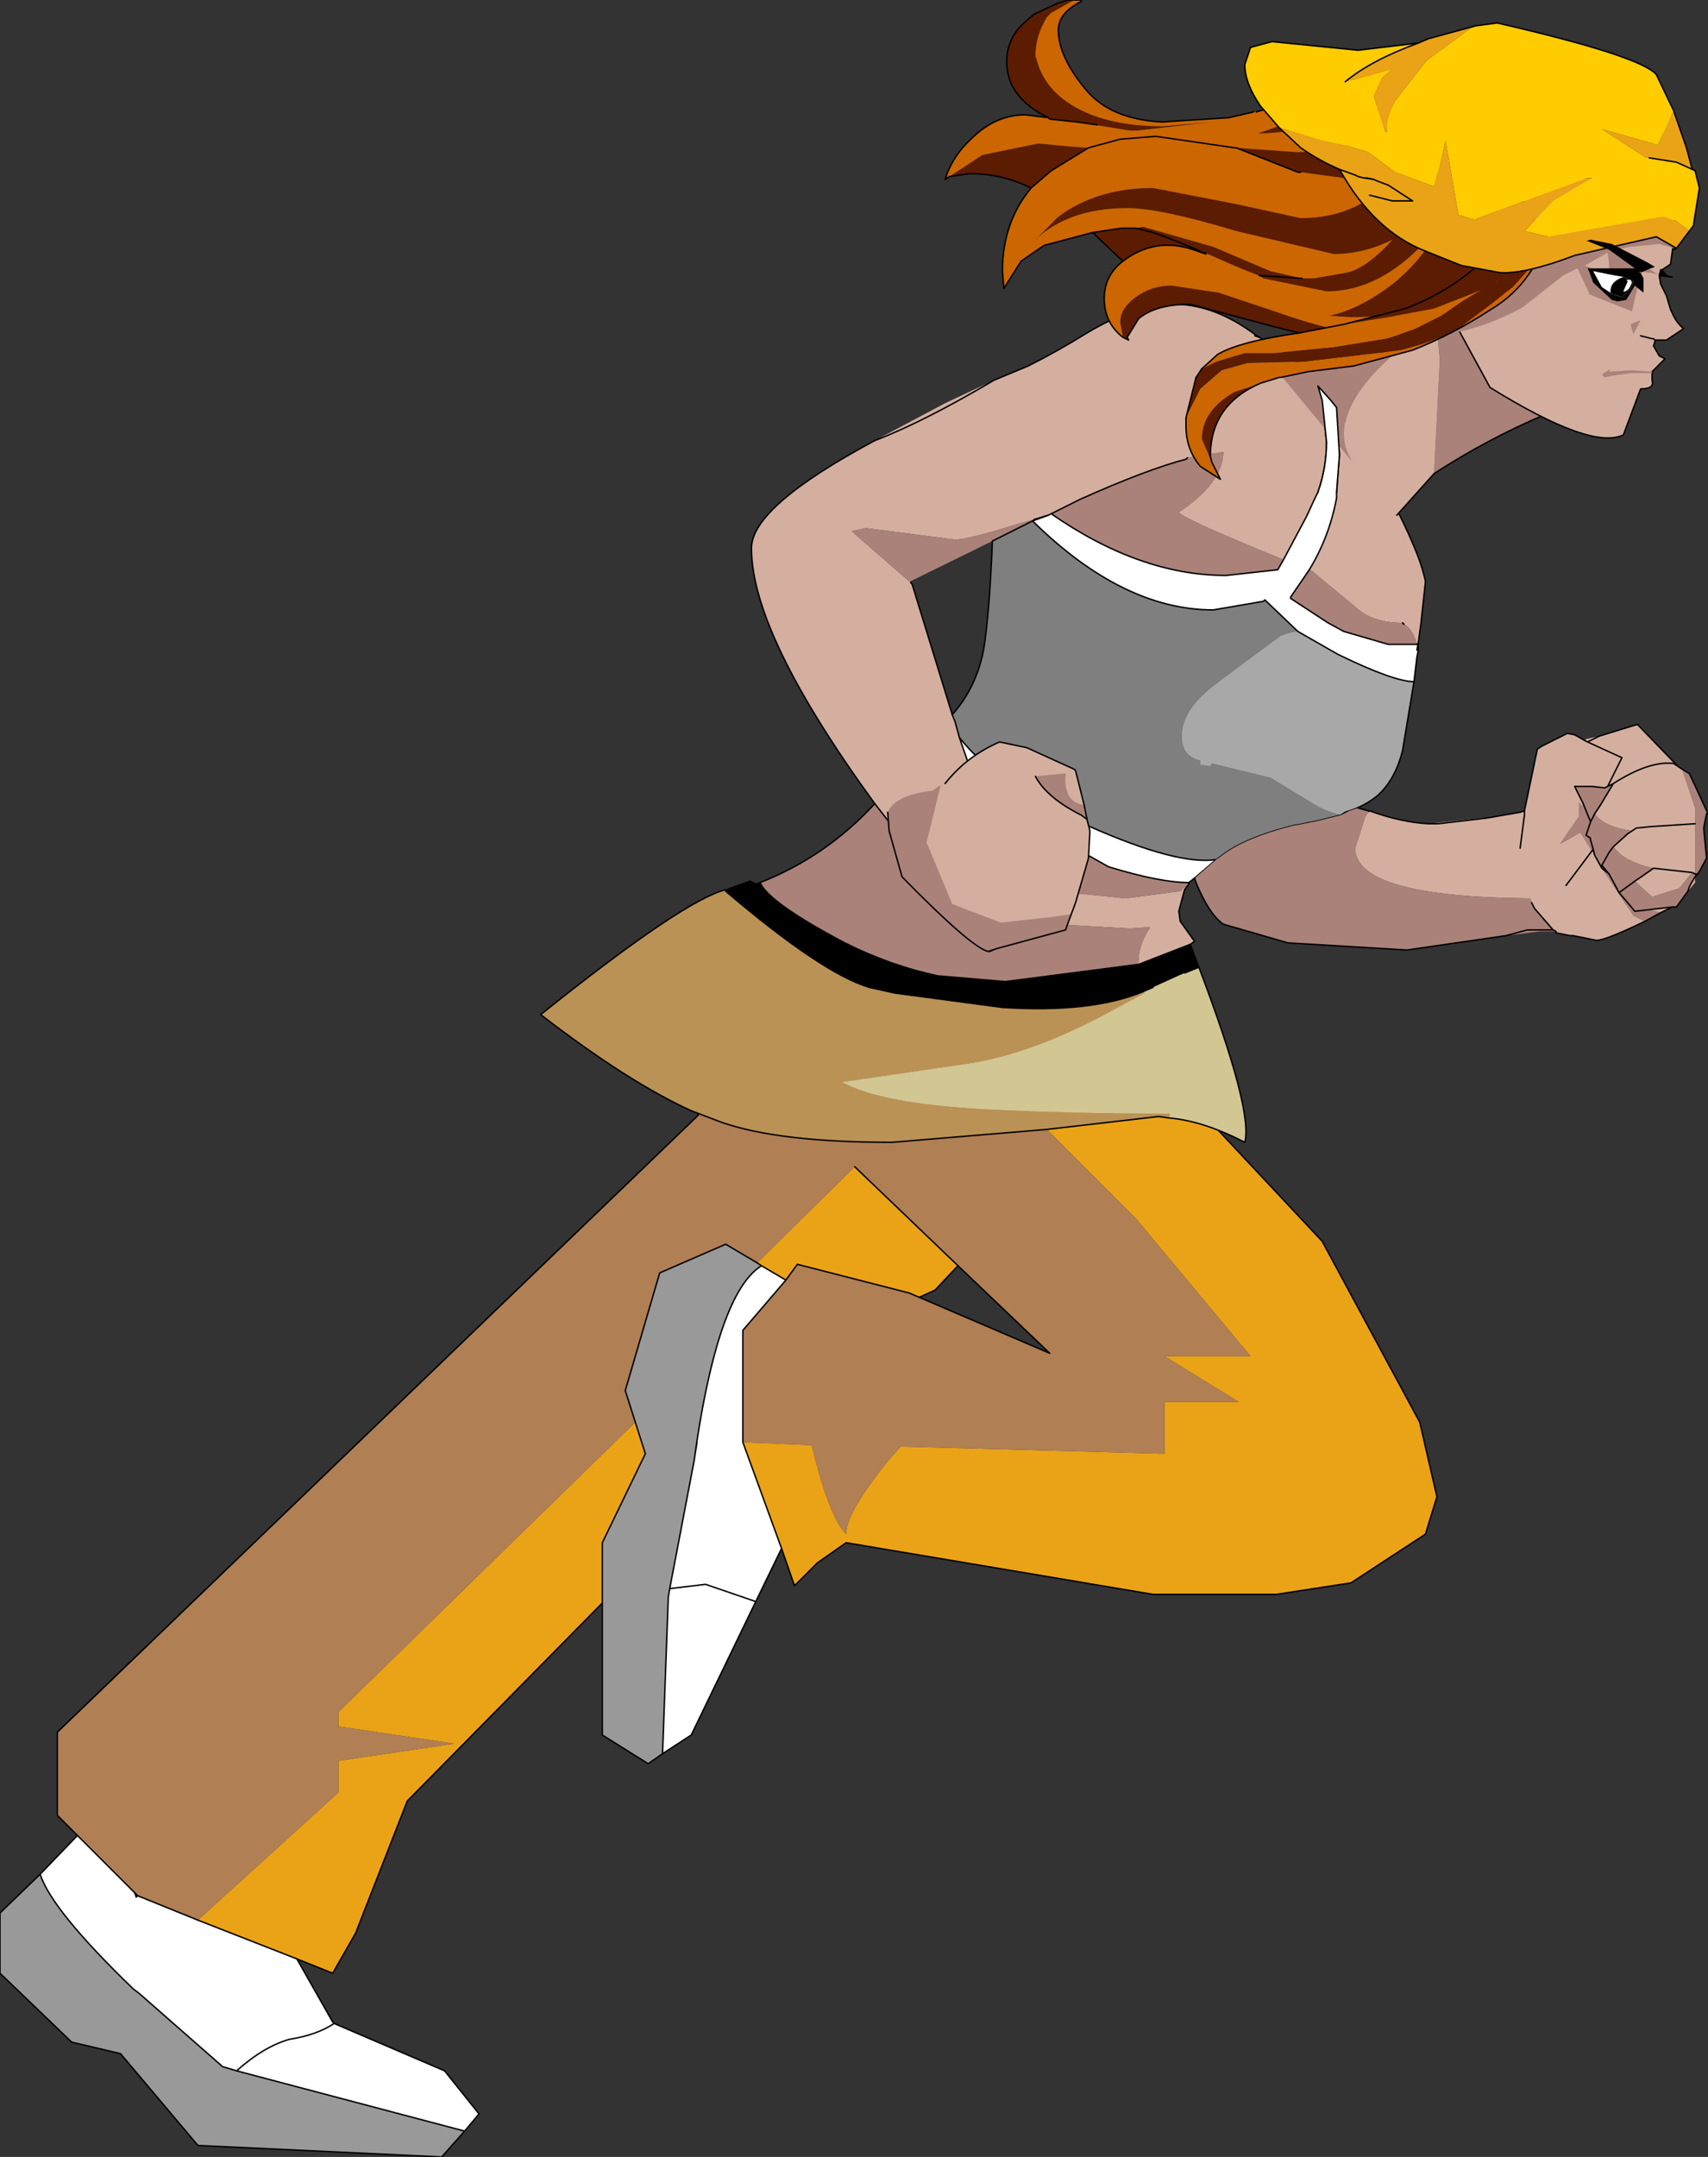 <?xml version="1.0" encoding="UTF-8" standalone="no"?>
<svg xmlns:xlink="http://www.w3.org/1999/xlink" height="75.15px" width="59.55px" xmlns="http://www.w3.org/2000/svg">
  <rect width="100%" height="100%" fill="#333333" stroke="none"/>
  <g transform="matrix(1.0, 0.0, 0.0, 1.0, 58.05, 74.05)">
    <path d="M-51.15 -7.15 L-46.25 -11.6 -46.25 -12.7 -42.2 -13.3 -46.25 -13.9 -46.25 -14.4 -35.9 -24.5 -35.55 -23.4 -37.05 -20.3 -37.05 -18.2 -43.85 -11.3 -45.65 -6.7 -46.45 -5.3 -47.7 -5.8 -51.15 -7.15 M-31.65 -30.05 L-28.25 -33.4 -24.65 -29.95 -25.45 -29.1 -26.0 -28.85 -26.35 -29.0 -30.25 -30.0 -30.65 -29.45 -31.5 -29.95 -31.65 -30.05 M-32.15 -23.8 L-29.75 -23.7 Q-29.15 -21.2 -28.55 -20.6 -28.55 -21.35 -27.05 -23.2 L-26.65 -23.65 -17.45 -23.4 -17.45 -25.2 -14.85 -25.2 -17.45 -26.8 -14.45 -26.8 -18.45 -31.6 -22.45 -35.6 Q-21.65 -36.2 -21.35 -36.75 -21.0 -37.35 -20.4 -37.35 L-17.85 -37.1 -11.95 -30.8 -8.55 -24.5 -7.95 -21.9 -8.35 -20.6 -10.95 -18.9 -13.55 -18.5 -17.85 -18.5 -28.55 -20.3 -29.55 -19.6 -30.35 -18.8 -30.8 -20.1 -32.15 -23.8" fill="#eaa317" fill-rule="evenodd" stroke="none"/>
    <path d="M-55.35 -10.1 L-53.35 -8.1 -53.3 -7.95 -53.25 -8.0 -51.15 -7.15 -47.7 -5.8 -46.45 -3.6 -46.4 -3.55 -42.55 -1.9 -41.35 -0.4 -41.85 0.2 -49.8 -1.9 -50.3 -2.05 -50.35 -2.1 -53.2 -4.6 -53.4 -4.75 Q-56.25 -7.5 -56.65 -8.75 L-55.35 -10.1 M-30.65 -29.45 L-32.15 -27.7 -32.15 -23.8 -30.8 -20.1 -31.7 -18.25 -33.95 -13.6 -34.95 -12.95 -34.75 -18.4 -34.7 -18.7 -33.45 -18.85 -31.7 -18.25 -33.45 -18.85 -34.7 -18.7 -33.85 -23.15 -33.75 -23.8 -33.75 -23.85 Q-32.95 -29.05 -31.5 -29.95 L-30.65 -29.45 M-46.4 -3.55 Q-47.0 -3.15 -47.95 -3.0 -48.85 -2.75 -49.8 -1.9 -48.85 -2.75 -47.95 -3.0 -47.0 -3.15 -46.4 -3.55 M-53.4 -4.75 L-53.2 -4.6 -53.4 -4.75" fill="#ffffff" fill-rule="evenodd" stroke="none"/>
    <path d="M-53.35 -8.1 L-53.25 -8.0 -53.3 -7.95 -53.35 -8.1" fill="#000000" fill-rule="evenodd" stroke="none"/>
    <path d="M-35.9 -24.5 L-36.25 -25.6 -35.05 -29.7 -32.75 -30.7 -31.65 -30.05 -31.5 -29.95 Q-32.95 -29.05 -33.75 -23.85 L-33.75 -23.8 -33.85 -23.15 -33.75 -23.85 -33.85 -23.15 -34.7 -18.7 -34.75 -18.4 -34.95 -12.95 -35.45 -12.6 -37.05 -13.6 -37.05 -18.2 -37.05 -20.3 -35.55 -23.4 -35.9 -24.5 M-41.85 0.2 L-42.65 1.1 -51.15 0.7 -53.85 -2.5 -55.55 -2.9 -58.05 -5.3 -58.05 -7.4 -56.65 -8.75 Q-56.25 -7.5 -53.4 -4.75 L-53.2 -4.6 -50.35 -2.1 -50.3 -2.05 -49.8 -1.9 -41.85 0.2" fill="#999999" fill-rule="evenodd" stroke="none"/>
    <path d="M-55.35 -10.1 L-56.05 -10.8 -56.05 -13.7 -33.7 -35.2 -33.75 -35.35 Q-34.35 -36.75 -34.35 -37.95 -34.35 -40.65 -32.0 -41.65 L-29.85 -37.7 -27.8 -37.35 Q-27.65 -41.55 -23.65 -41.55 -21.55 -41.55 -18.25 -40.6 L-16.25 -39.9 -16.25 -37.5 -17.85 -37.1 -20.4 -37.35 Q-21.0 -37.35 -21.35 -36.75 -21.65 -36.2 -22.45 -35.6 L-18.45 -31.6 -14.45 -26.8 -17.45 -26.8 -14.85 -25.2 -17.45 -25.2 -17.45 -23.4 -26.65 -23.65 -27.05 -23.2 Q-28.55 -21.35 -28.55 -20.6 -29.15 -21.2 -29.75 -23.7 L-32.15 -23.8 -32.15 -27.7 -30.65 -29.45 -30.25 -30.0 -26.35 -29.0 -26.0 -28.85 -21.45 -26.9 -24.65 -29.95 -28.25 -33.4 -31.65 -30.05 -32.75 -30.7 -35.05 -29.7 -36.25 -25.6 -35.9 -24.5 -46.25 -14.4 -46.25 -13.9 -42.2 -13.3 -46.25 -12.7 -46.25 -11.6 -51.15 -7.15 -53.25 -8.0 -53.35 -8.1 -55.35 -10.1" fill="#b07f54" fill-rule="evenodd" stroke="none"/>
    <path d="M-17.85 -37.1 L-16.25 -37.5 -16.25 -39.9 -18.25 -40.6 Q-21.55 -41.55 -23.65 -41.55 -27.65 -41.55 -27.8 -37.35 L-29.85 -37.7 -32.0 -41.65 Q-34.35 -40.65 -34.35 -37.95 -34.35 -36.75 -33.75 -35.35 L-33.7 -35.2 -56.05 -13.7 -56.05 -10.8 -55.35 -10.1 M-53.35 -8.1 L-53.25 -8.0 M-28.25 -33.4 L-24.65 -29.95 -21.45 -26.9 -26.0 -28.85 -26.35 -29.0 -30.25 -30.0 -30.65 -29.45" fill="none" stroke="#000000" stroke-linecap="round" stroke-linejoin="round" stroke-width="0.05"/>
    <path d="M-55.35 -10.1 L-53.35 -8.1 -53.3 -7.95 -53.25 -8.0 -51.15 -7.15 -47.7 -5.8 -46.45 -3.6 -46.4 -3.55 -42.55 -1.9 -41.35 -0.4 -41.85 0.2 -42.65 1.1 -51.15 0.7 -53.85 -2.5 -55.55 -2.9 -58.05 -5.3 -58.05 -7.4 -56.65 -8.75 -55.35 -10.1 M-35.9 -24.5 L-36.25 -25.6 -35.05 -29.7 -32.75 -30.7 -31.65 -30.05 -31.5 -29.95 -30.65 -29.45 -32.15 -27.7 -32.15 -23.8 -30.8 -20.1 -31.7 -18.25 -33.95 -13.6 -34.95 -12.95 -35.45 -12.6 -37.05 -13.6 -37.05 -18.2 -43.85 -11.3 -45.65 -6.7 -46.45 -5.3 -47.7 -5.8 M-17.85 -37.1 L-11.95 -30.8 -8.55 -24.5 -7.95 -21.9 -8.35 -20.6 -10.95 -18.9 -13.55 -18.5 -17.85 -18.5 -28.55 -20.3 -29.55 -19.6 -30.35 -18.8 -30.8 -20.1 M-26.0 -28.85 L-25.45 -29.1 -24.65 -29.95 M-41.85 0.2 L-49.8 -1.9 -50.3 -2.05 -50.35 -2.1 -53.2 -4.6 -53.4 -4.75 Q-56.25 -7.5 -56.65 -8.75 M-53.2 -4.6 L-53.4 -4.75 M-49.8 -1.9 Q-48.85 -2.75 -47.95 -3.0 -47.0 -3.15 -46.4 -3.55 M-33.75 -23.85 L-33.85 -23.15 -33.75 -23.8 M-34.7 -18.7 L-33.45 -18.85 -31.7 -18.25 M-37.05 -18.2 L-37.05 -20.3 -35.55 -23.4 -35.9 -24.5 M-34.7 -18.7 L-34.75 -18.4 -34.95 -12.95 M-33.85 -23.15 L-34.7 -18.7 M-31.5 -29.95 Q-32.95 -29.05 -33.75 -23.85" fill="none" stroke="#000000" stroke-linecap="round" stroke-linejoin="round" stroke-width="0.05"/>
    <path d="M-12.1 -60.6 L-11.65 -60.1 -11.45 -59.85 -11.35 -58.2 -11.45 -56.9 -11.45 -56.7 Q-11.7 -55.35 -12.4 -54.2 L-13.05 -53.25 -13.05 -53.2 -11.75 -52.35 -11.2 -52.05 -9.65 -51.6 -8.65 -51.6 -8.65 -51.4 -8.6 -51.4 -8.65 -51.15 -8.75 -50.3 Q-9.45 -50.3 -11.4 -51.25 L-12.8 -52.05 -13.95 -53.15 -14.0 -53.1 -15.75 -52.8 Q-18.9 -52.8 -22.05 -55.9 L-21.5 -56.1 -21.4 -56.15 Q-18.3 -54.0 -15.3 -54.0 L-13.5 -54.2 -13.3 -54.55 -12.5 -56.05 -12.2 -56.7 -12.1 -56.9 Q-11.8 -57.75 -11.8 -58.65 L-11.95 -60.1 -12.1 -60.6 M-15.65 -44.1 L-16.35 -43.5 -16.6 -43.3 Q-17.6 -43.3 -19.4 -43.85 L-22.15 -45.4 -24.0 -46.9 -24.1 -47.0 -24.2 -47.2 -24.6 -48.35 Q-23.25 -46.65 -20.05 -45.25 -17.0 -43.9 -15.65 -44.1" fill="#ffffff" fill-rule="evenodd" stroke="none"/>
    <path d="M-11.3 -45.65 L-12.1 -45.45 -12.85 -45.3 -12.9 -45.3 Q-14.7 -44.85 -15.5 -44.2 L-15.65 -44.1 Q-17.0 -43.9 -20.05 -45.25 -23.25 -46.65 -24.6 -48.35 L-24.75 -48.9 -24.85 -49.15 Q-24.0 -50.1 -23.75 -51.45 -23.55 -52.7 -23.45 -55.2 L-22.05 -55.9 Q-18.9 -52.8 -15.75 -52.8 L-14.0 -53.1 -13.95 -53.15 -12.8 -52.05 -12.9 -52.05 -13.1 -52.0 -13.4 -51.9 Q-15.1 -50.65 -15.75 -50.15 -16.85 -49.3 -16.85 -48.4 -16.85 -47.7 -16.2 -47.55 L-16.2 -47.4 -15.85 -47.35 -15.8 -47.45 -13.75 -46.95 -12.35 -46.1 Q-11.9 -45.8 -11.3 -45.65" fill="#7f7f7f" fill-rule="evenodd" stroke="none"/>
    <path d="M-16.55 -41.15 L-16.25 -40.35 -16.75 -40.15 -17.85 -39.65 -18.2 -39.5 Q-20.0 -38.75 -23.1 -38.95 L-26.85 -39.45 -27.75 -39.65 Q-29.4 -40.15 -32.75 -43.0 L-32.6 -43.1 -31.9 -43.35 -31.7 -43.25 -31.55 -43.3 Q-31.25 -42.6 -28.6 -41.2 -27.0 -40.4 -25.35 -40.05 L-23.0 -39.85 -18.35 -40.45 -16.55 -41.15" fill="#000000" fill-rule="evenodd" stroke="none"/>
    <path d="M-14.15 -62.3 L-13.45 -61.9 -12.75 -61.35 -12.55 -61.1 -12.1 -60.6 -11.95 -60.1 -11.8 -58.65 Q-11.8 -57.75 -12.1 -56.9 L-12.2 -56.7 -12.5 -56.05 -13.3 -54.55 Q-16.75 -55.95 -16.95 -56.2 -15.45 -57.2 -15.4 -58.25 L-15.4 -58.3 -16.65 -58.1 -16.7 -58.05 Q-18.05 -57.7 -20.4 -56.65 L-21.4 -56.15 -21.5 -56.1 -22.0 -55.95 -22.55 -55.8 Q-24.3 -55.25 -24.75 -55.25 L-27.85 -55.65 -28.35 -55.55 -28.25 -55.45 -26.3 -53.75 -26.25 -53.7 -24.85 -49.15 -24.75 -48.9 -24.6 -48.35 -24.2 -47.2 -24.1 -47.0 -24.0 -46.85 -24.0 -46.9 -24.0 -46.85 -26.85 -45.15 -27.55 -46.05 Q-31.85 -51.95 -31.85 -54.95 -31.85 -56.4 -27.55 -58.7 L-25.1 -60.0 -23.4 -60.8 -22.2 -61.3 Q-21.2 -61.8 -20.15 -62.45 -18.4 -63.5 -17.0 -63.45 -15.65 -63.4 -14.3 -62.4 L-14.3 -62.35 -14.15 -62.3 M-11.45 -59.85 L-9.65 -56.9 -9.65 -56.85 -9.55 -56.7 Q-8.6 -54.85 -8.4 -54.0 L-8.35 -53.8 -8.5 -52.4 -8.6 -51.65 -8.65 -51.6 -8.6 -51.65 -8.65 -51.4 -8.65 -51.6 Q-8.8 -52.15 -9.1 -52.3 L-9.1 -52.35 -9.15 -52.35 Q-10.25 -52.35 -10.85 -52.95 L-12.3 -54.15 -12.4 -54.2 Q-11.7 -55.35 -11.45 -56.7 L-11.45 -56.9 -11.35 -58.2 -11.45 -59.85 M-16.6 -43.25 L-16.75 -43.05 -16.95 -42.3 -16.9 -41.95 -16.4 -41.25 -16.55 -41.15 -18.35 -40.45 Q-18.4 -41.05 -17.95 -41.75 L-18.65 -41.7 -21.3 -41.85 Q-23.4 -42.15 -24.15 -42.95 L-23.25 -43.2 -18.8 -42.75 -16.9 -43.0 -16.8 -43.1 -16.6 -43.25 M-27.55 -58.7 Q-25.85 -59.35 -23.4 -60.8 -25.85 -59.35 -27.55 -58.7" fill="#d4af9f" fill-rule="evenodd" stroke="none"/>
    <path d="M-16.6 -43.3 L-16.6 -43.25 -16.8 -43.1 -16.9 -43.0 -18.8 -42.75 -23.25 -43.2 -24.15 -42.95 Q-23.4 -42.15 -21.3 -41.85 L-18.65 -41.7 -17.95 -41.75 Q-18.4 -41.05 -18.35 -40.45 L-23.0 -39.85 -25.35 -40.05 Q-27.0 -40.4 -28.6 -41.2 -31.25 -42.6 -31.55 -43.3 -29.25 -44.2 -27.55 -46.05 L-26.85 -45.15 -24.0 -46.85 -24.0 -46.9 -22.15 -45.4 -19.4 -43.85 Q-17.6 -43.3 -16.6 -43.3 M-16.65 -58.1 L-15.4 -58.3 -15.4 -58.25 Q-15.45 -57.2 -16.95 -56.2 -16.75 -55.95 -13.3 -54.55 L-13.5 -54.2 -15.3 -54.0 Q-18.3 -54.0 -21.4 -56.15 L-20.4 -56.65 Q-18.05 -57.7 -16.7 -58.05 L-16.65 -58.1 M-22.0 -55.95 L-22.05 -55.9 -23.45 -55.2 -26.2 -53.85 -26.3 -53.8 -26.3 -53.75 -28.25 -55.45 -28.35 -55.55 -27.85 -55.65 -24.75 -55.25 Q-24.3 -55.25 -22.55 -55.8 L-22.0 -55.95 M-12.4 -54.2 L-12.3 -54.15 -10.85 -52.95 Q-10.25 -52.35 -9.15 -52.35 L-9.1 -52.3 Q-8.8 -52.15 -8.65 -51.6 L-9.65 -51.6 -11.2 -52.05 -11.75 -52.35 -13.05 -53.2 -13.05 -53.25 -12.4 -54.2" fill="#aa827a" fill-rule="evenodd" stroke="none"/>
    <path d="M-8.75 -50.3 L-9.15 -47.9 Q-9.4 -46.9 -10.0 -46.35 -10.35 -46.05 -10.85 -45.85 L-11.15 -45.75 -11.3 -45.65 Q-11.9 -45.8 -12.35 -46.1 L-13.75 -46.95 -15.8 -47.45 -15.85 -47.35 -16.2 -47.4 -16.2 -47.55 Q-16.85 -47.7 -16.85 -48.4 -16.85 -49.3 -15.75 -50.15 -15.1 -50.65 -13.4 -51.9 L-13.1 -52.0 -12.9 -52.05 -12.8 -52.05 -11.4 -51.25 Q-9.45 -50.3 -8.75 -50.3" fill="#a8a8a8" fill-rule="evenodd" stroke="none"/>
    <path d="M-16.25 -40.35 Q-14.35 -35.35 -14.65 -34.25 -16.1 -35.0 -17.3 -35.1 L-17.25 -35.25 Q-20.75 -35.25 -23.7 -35.4 -27.35 -35.6 -28.7 -36.35 L-24.25 -37.0 Q-22.05 -37.35 -19.45 -38.75 L-18.15 -39.45 -18.2 -39.5 -17.85 -39.65 -16.75 -40.15 -16.25 -40.35 M-32.75 -43.05 L-32.7 -43.05 -32.75 -43.0 -32.75 -43.05" fill="#d2c693" fill-rule="evenodd" stroke="none"/>
    <path d="M-17.3 -35.1 L-17.65 -35.15 -21.55 -34.7 -26.95 -34.25 Q-30.9 -34.25 -32.9 -34.95 L-33.95 -35.35 Q-36.15 -36.35 -39.2 -38.7 -34.2 -42.7 -32.75 -43.05 L-32.75 -43.0 Q-29.4 -40.15 -27.75 -39.65 L-26.85 -39.45 -23.1 -38.95 Q-20.0 -38.75 -18.2 -39.5 L-18.15 -39.45 -19.45 -38.75 Q-22.05 -37.35 -24.25 -37.0 L-28.7 -36.35 Q-27.35 -35.6 -23.7 -35.4 -20.75 -35.25 -17.25 -35.25 L-17.3 -35.1" fill="#ba9256" fill-rule="evenodd" stroke="none"/>
    <path d="M-13.45 -61.9 L-12.75 -61.35 -12.55 -61.1 -12.1 -60.6 -11.65 -60.1 -11.45 -59.85 -11.35 -58.2 -11.45 -56.9 M-27.55 -46.05 Q-31.85 -51.95 -31.85 -54.95 -31.85 -56.4 -27.55 -58.7 M-14.3 -62.35 L-14.15 -62.3 M-12.1 -56.9 Q-11.8 -57.75 -11.8 -58.65 L-11.95 -60.1 -12.1 -60.6 M-22.0 -55.95 L-21.5 -56.1 M-24.1 -47.0 L-24.0 -46.85 M-24.85 -49.15 L-26.25 -53.7 -26.3 -53.75" fill="none" stroke="#000000" stroke-linecap="round" stroke-linejoin="round" stroke-width="0.05"/>
    <path d="M-14.3 -62.4 L-14.15 -62.3 -13.45 -61.9 M-11.45 -59.85 L-9.65 -56.9 -9.65 -56.85 -9.55 -56.7 Q-8.6 -54.85 -8.4 -54.0 L-8.35 -53.8 -8.5 -52.4 -8.6 -51.65 -8.6 -51.4 -8.65 -51.15 -8.75 -50.3 -9.15 -47.9 Q-9.4 -46.9 -10.0 -46.35 -10.35 -46.05 -10.85 -45.85 L-11.15 -45.75 -11.3 -45.65 -12.1 -45.45 -12.85 -45.3 -12.9 -45.3 Q-14.7 -44.85 -15.5 -44.2 L-15.65 -44.1 -16.35 -43.5 -16.6 -43.3 -16.6 -43.25 -16.75 -43.05 -16.95 -42.3 -16.9 -41.95 -16.4 -41.25 -16.55 -41.15 -16.25 -40.35 Q-14.35 -35.35 -14.65 -34.25 -16.1 -35.0 -17.3 -35.1 L-17.65 -35.15 -21.55 -34.7 -26.95 -34.25 Q-30.9 -34.25 -32.9 -34.95 L-33.95 -35.35 Q-36.15 -36.35 -39.2 -38.7 -34.2 -42.7 -32.75 -43.05 L-32.7 -43.05 -32.6 -43.1 -31.9 -43.35 -31.7 -43.25 -31.55 -43.3 Q-29.25 -44.2 -27.55 -46.05 L-26.85 -45.15 M-23.4 -60.8 L-22.2 -61.3 Q-21.2 -61.8 -20.15 -62.45 -18.4 -63.5 -17.0 -63.45 -15.65 -63.4 -14.3 -62.4 M-13.3 -54.55 L-12.5 -56.05 -12.2 -56.7 -12.1 -56.9 M-21.4 -56.15 L-20.4 -56.65 Q-18.05 -57.7 -16.7 -58.05 L-16.65 -58.1 M-21.5 -56.1 L-22.05 -55.9 Q-18.9 -52.8 -15.75 -52.8 L-14.0 -53.1 -13.95 -53.15 -12.8 -52.05 -11.4 -51.25 Q-9.45 -50.3 -8.75 -50.3 M-23.45 -55.2 L-22.05 -55.9 M-21.5 -56.1 L-21.4 -56.15 Q-18.3 -54.0 -15.3 -54.0 L-13.5 -54.2 -13.3 -54.55 M-23.45 -55.2 Q-23.55 -52.7 -23.75 -51.45 -24.0 -50.1 -24.85 -49.15 L-24.75 -48.9 -24.6 -48.35 Q-23.25 -46.65 -20.05 -45.25 -17.0 -43.9 -15.65 -44.1 M-12.4 -54.2 Q-11.7 -55.35 -11.45 -56.7 L-11.45 -56.9 M-8.65 -51.6 L-8.6 -51.65 -8.65 -51.4 M-8.65 -51.6 L-9.65 -51.6 -11.2 -52.05 -11.75 -52.35 -13.05 -53.2 -13.05 -53.25 -12.4 -54.2 M-9.15 -52.35 L-9.1 -52.3 M-24.0 -46.9 L-22.15 -45.4 -19.4 -43.85 Q-17.6 -43.3 -16.6 -43.3 M-24.0 -46.9 L-24.1 -47.0 -24.2 -47.2 -24.6 -48.35 M-24.0 -46.9 L-24.0 -46.85 M-18.35 -40.45 L-16.55 -41.15 M-17.85 -39.65 L-18.2 -39.5 Q-20.0 -38.75 -23.1 -38.95 L-26.85 -39.45 -27.75 -39.65 Q-29.4 -40.15 -32.75 -43.0 L-32.6 -43.1 M-16.25 -40.35 L-16.75 -40.15 M-18.35 -40.45 L-23.0 -39.85 -25.35 -40.05 Q-27.0 -40.4 -28.6 -41.2 -31.25 -42.6 -31.55 -43.3 M-23.4 -60.8 Q-25.85 -59.35 -27.55 -58.7" fill="none" stroke="#000000" stroke-linecap="round" stroke-linejoin="round" stroke-width="0.05"/>
    <path d="M1.05 -43.5 L1.05 -43.3 0.8 -43.0 0.85 -43.15 0.9 -43.25 1.05 -43.5 M0.25 -42.45 L-0.15 -42.25 -0.6 -42.35 0.25 -42.45 M-0.7 -41.95 Q-2.25 -41.2 -2.45 -41.3 L-3.2 -41.45 -3.3 -41.45 -3.8 -41.55 -3.8 -41.6 -3.9 -41.65 -4.55 -42.4 -4.65 -42.6 -4.7 -42.75 Q-10.8 -42.8 -10.8 -44.5 L-10.45 -45.6 -10.35 -45.75 -10.3 -45.75 -10.3 -45.8 Q-9.2 -45.4 -8.25 -45.35 L-6.4 -45.55 -6.2 -45.55 -5.05 -45.75 -4.9 -45.8 -4.45 -47.95 -4.3 -48.05 -3.4 -48.5 -3.15 -48.45 -2.8 -48.25 -2.75 -48.3 -2.3 -48.4 -1.0 -48.8 -0.95 -48.8 0.45 -47.35 0.6 -47.25 1.05 -45.9 1.05 -45.35 1.05 -43.6 0.95 -43.65 0.5 -43.1 -0.45 -42.8 -1.05 -43.35 Q-0.75 -43.55 -0.4 -43.8 -0.7 -43.85 -1.05 -44.0 -1.55 -44.2 -1.8 -44.55 L-1.3 -45.0 -1.15 -45.1 Q-2.15 -45.25 -2.45 -45.7 L-2.25 -46.0 -2.1 -46.25 -1.8 -46.75 -2.0 -46.65 -2.1 -46.6 -2.55 -46.65 -2.6 -46.65 -2.55 -46.65 -2.55 -46.6 -2.6 -46.65 -3.15 -46.65 -2.85 -46.05 -2.9 -45.95 -3.0 -46.1 -3.0 -45.6 -3.65 -44.65 -2.95 -45.05 -2.55 -44.4 -2.45 -44.25 -2.2 -43.8 -1.1 -42.15 -0.7 -41.95 M-2.3 -48.4 L-2.7 -48.2 -2.8 -48.25 -2.7 -48.2 -2.3 -48.4 M0.45 -47.35 L0.3 -47.45 Q-0.55 -47.55 -1.8 -46.75 -0.55 -47.55 0.3 -47.45 L0.45 -47.35 M-2.7 -48.2 L-1.5 -47.65 -2.0 -46.65 -1.5 -47.65 -2.7 -48.2 M1.05 -45.35 L-0.5 -45.25 -1.0 -45.2 -1.15 -45.1 -1.0 -45.2 -0.5 -45.25 1.05 -45.35 M-2.65 -45.55 L-2.6 -45.45 -2.65 -45.55 M-0.4 -43.8 L0.95 -43.65 -0.4 -43.8 M-3.45 -43.2 L-2.55 -44.4 -3.45 -43.2 M-8.25 -45.35 L-7.9 -45.35 -6.2 -45.55 -7.9 -45.35 -8.25 -45.35 M-5.05 -44.5 L-4.9 -45.65 -4.9 -45.8 -4.9 -45.65 -5.05 -44.5 M-25.1 -46.75 Q-24.35 -47.7 -23.2 -48.2 L-22.25 -48.0 -20.6 -47.25 -20.55 -47.2 -20.25 -46.0 Q-21.0 -46.1 -20.9 -47.1 L-21.95 -47.0 Q-21.55 -46.25 -20.35 -45.65 L-20.15 -45.5 -20.05 -45.1 -20.1 -44.15 -20.55 -42.6 -20.7 -42.2 -21.4 -42.1 -23.15 -41.9 -24.85 -42.55 -25.75 -44.7 -25.25 -46.7 -25.1 -46.75" fill="#d4af9f" fill-rule="evenodd" stroke="none"/>
    <path d="M0.6 -47.25 L0.85 -47.1 1.5 -45.7 1.45 -45.7 1.35 -45.2 1.45 -44.15 1.15 -43.6 1.05 -43.6 1.05 -45.35 1.05 -45.9 0.6 -47.25 M0.8 -43.0 L0.4 -42.45 0.25 -42.45 -0.6 -42.35 -0.15 -42.25 -0.7 -41.95 -1.1 -42.15 -2.2 -43.8 -2.45 -44.25 -2.5 -44.45 -2.55 -44.4 -2.5 -44.45 -2.6 -44.8 -2.6 -44.85 -2.75 -44.95 -2.6 -45.4 -2.6 -45.45 -2.6 -45.4 -2.45 -45.7 Q-2.15 -45.25 -1.15 -45.1 L-1.3 -45.0 -1.8 -44.55 -1.95 -44.35 -2.2 -43.9 -1.95 -43.6 -1.6 -42.95 -1.05 -43.35 -1.6 -42.95 -1.95 -43.6 -2.2 -43.9 -1.95 -44.35 -1.8 -44.55 Q-1.55 -44.2 -1.05 -44.0 -0.7 -43.85 -0.4 -43.8 -0.75 -43.55 -1.05 -43.35 L-0.45 -42.8 0.5 -43.1 0.95 -43.65 1.05 -43.6 1.05 -43.5 0.9 -43.25 0.85 -43.15 0.8 -43.0 M-3.8 -41.6 L-4.35 -41.6 -5.55 -41.45 -9.0 -40.95 -13.15 -41.2 -15.4 -41.85 Q-15.9 -42.2 -16.35 -43.3 L-16.4 -43.45 -15.65 -44.1 -15.5 -44.2 Q-14.7 -44.85 -12.9 -45.3 L-12.85 -45.3 -12.1 -45.45 -11.3 -45.65 -11.0 -45.8 -10.7 -45.9 -10.35 -45.8 -10.35 -45.75 -10.45 -45.6 -10.8 -44.5 Q-10.8 -42.8 -4.7 -42.75 L-4.65 -42.6 -4.55 -42.4 -3.9 -41.65 -3.8 -41.6 M-2.6 -46.65 L-2.55 -46.6 -2.55 -46.65 -2.1 -46.6 -2.0 -46.65 -1.8 -46.75 -2.1 -46.25 -2.25 -46.0 -2.45 -45.7 -2.6 -45.4 -2.75 -44.95 -2.6 -44.85 -2.6 -44.8 -2.5 -44.45 -2.45 -44.25 -2.55 -44.4 -2.95 -45.05 -3.65 -44.65 -3.0 -45.6 -3.0 -46.1 -2.9 -45.95 -2.85 -46.05 -3.15 -46.65 -2.6 -46.65 M-2.65 -45.55 L-2.85 -46.05 -2.65 -45.55 -2.6 -45.45 -2.65 -45.55 M-1.95 -43.6 L-2.2 -43.8 -2.2 -43.9 -2.2 -43.8 -1.95 -43.6 M-0.6 -42.35 L-1.05 -42.3 -1.6 -42.95 -1.05 -42.3 -0.6 -42.35 M-5.55 -41.45 L-4.8 -41.65 -3.9 -41.65 -4.8 -41.65 -5.55 -41.45 M-20.25 -46.0 L-20.15 -45.5 -20.35 -45.65 Q-21.55 -46.25 -21.95 -47.0 L-20.9 -47.1 Q-21.0 -46.1 -20.25 -46.0 M-20.7 -42.2 L-20.9 -41.65 -23.3 -41.0 -23.55 -40.9 -23.6 -40.9 Q-24.2 -41.05 -26.6 -43.5 L-27.05 -45.1 -27.1 -45.75 Q-26.85 -46.35 -25.55 -46.5 L-25.25 -46.7 -25.75 -44.7 -24.85 -42.55 -23.15 -41.9 -21.4 -42.1 -20.7 -42.2 M-23.6 -40.9 L-23.3 -41.0 -23.6 -40.9" fill="#aa827a" fill-rule="evenodd" stroke="none"/>
    <path d="M0.6 -47.25 L0.85 -47.1 1.5 -45.7 1.45 -45.7 1.35 -45.2 1.45 -44.15 1.15 -43.6 1.05 -43.5 0.9 -43.25 0.85 -43.15 0.8 -43.0 0.4 -42.45 0.25 -42.45 -0.15 -42.25 -0.7 -41.95 Q-2.25 -41.2 -2.45 -41.3 L-3.2 -41.45 -3.3 -41.45 -3.8 -41.55 -3.8 -41.6 -3.9 -41.65 -4.55 -42.4 -4.65 -42.6 M-4.9 -45.8 L-4.45 -47.95 -4.3 -48.05 -3.4 -48.5 -3.15 -48.45 -2.8 -48.25 -2.7 -48.2 -2.3 -48.4 -1.0 -48.8 -0.95 -48.8 0.45 -47.35 0.6 -47.25 M1.05 -43.6 L1.15 -43.6 M-1.8 -46.75 Q-0.55 -47.55 0.3 -47.45 L0.45 -47.35 M-2.55 -46.65 L-2.6 -46.65 -3.15 -46.65 -2.85 -46.05 -2.65 -45.55 -2.6 -45.45 -2.6 -45.4 -2.45 -45.7 -2.25 -46.0 -2.1 -46.25 -1.8 -46.75 -2.0 -46.65 -1.5 -47.65 -2.7 -48.2 M-2.55 -46.65 L-2.1 -46.6 -2.0 -46.65 M-1.15 -45.1 L-1.0 -45.2 -0.5 -45.25 1.05 -45.35 M-2.55 -44.4 L-2.5 -44.45 -2.6 -44.8 -2.6 -44.85 -2.75 -44.95 -2.6 -45.4 M-1.8 -44.55 L-1.95 -44.35 -2.2 -43.9 -1.95 -43.6 -1.6 -42.95 -1.05 -43.35 Q-0.75 -43.55 -0.4 -43.8 L0.95 -43.65 1.05 -43.6 M-1.8 -44.55 L-1.3 -45.0 -1.15 -45.1 M-2.45 -44.25 L-2.5 -44.45 M-2.45 -44.25 L-2.2 -43.8 -2.2 -43.9 M-2.2 -43.8 L-1.95 -43.6 M-1.6 -42.95 L-1.05 -42.3 -0.6 -42.35 0.25 -42.45 M-2.55 -44.4 L-3.45 -43.2 M-4.9 -45.8 L-4.9 -45.65 -5.05 -44.5 M-25.1 -46.75 Q-24.35 -47.7 -23.2 -48.2 L-22.25 -48.0 -20.6 -47.25 -20.55 -47.2 -20.25 -46.0 -20.15 -45.5 -20.05 -45.1 -20.1 -44.15 -20.55 -42.6 -20.7 -42.2 -20.9 -41.65 -23.3 -41.0 -23.55 -40.9 -23.6 -40.9 Q-24.2 -41.05 -26.6 -43.5 L-27.05 -45.1 -27.1 -45.75 M-21.95 -47.0 Q-21.55 -46.25 -20.35 -45.65 L-20.15 -45.5 M-23.3 -41.0 L-23.6 -40.9" fill="none" stroke="#000000" stroke-linecap="round" stroke-linejoin="round" stroke-width="0.05"/>
    <path d="M-5.55 -41.45 L-9.0 -40.95 -13.15 -41.2 -15.4 -41.85 Q-15.9 -42.2 -16.35 -43.3 L-16.4 -43.45 M-10.7 -45.9 L-10.35 -45.8 -10.3 -45.8 Q-9.2 -45.4 -8.25 -45.35 L-7.9 -45.35 -6.2 -45.55 -5.05 -45.75 -4.9 -45.8 M-3.9 -41.65 L-4.8 -41.65 -5.55 -41.45" fill="none" stroke="#000000" stroke-linecap="round" stroke-linejoin="round" stroke-width="0.05"/>
    <path d="M-9.0 -62.1 Q-12.05 -59.65 -10.85 -57.9 L-13.5 -61.1 Q-11.5 -61.05 -9.0 -62.1 M-8.05 -57.55 L-7.85 -61.5 -7.95 -62.6 -6.75 -63.25 -4.2 -59.6 Q-6.2 -58.75 -8.05 -57.55" fill="#aa827a" fill-rule="evenodd" stroke="none"/>
    <path d="M-9.0 -62.1 L-7.95 -62.6 -7.85 -61.5 -8.05 -57.55 -9.35 -56.1 -10.85 -57.9 Q-12.05 -59.65 -9.0 -62.1" fill="#d4af9f" fill-rule="evenodd" stroke="none"/>
    <path d="M-7.95 -62.6 L-9.0 -62.1 Q-11.5 -61.05 -13.5 -61.1 M-7.95 -62.6 L-6.75 -63.25 -4.2 -59.6" fill="none" stroke="#000000" stroke-linecap="round" stroke-linejoin="round" stroke-width="0.05"/>
    <path d="M-9.35 -56.1 L-8.05 -57.55 Q-6.2 -58.75 -4.2 -59.6" fill="none" stroke="#000000" stroke-linecap="round" stroke-linejoin="round" stroke-width="0.05"/>
    <path d="M-0.1 -64.65 L0.05 -64.45 0.2 -64.4 -0.2 -64.45 -0.15 -64.65 -0.1 -64.65" fill="#000000" fill-rule="evenodd" stroke="none"/>
    <path d="M-0.1 -67.65 L0.1 -67.3 0.1 -67.25 0.35 -66.5 0.35 -65.95 0.2 -64.9 0.2 -64.85 -0.1 -64.65 -0.15 -64.65 -0.2 -64.45 -0.15 -64.15 0.05 -63.75 0.2 -63.25 0.25 -63.15 Q0.4 -62.8 0.65 -62.6 L0.05 -62.2 -0.35 -62.2 -0.35 -62.15 -0.4 -62.0 -0.2 -61.65 0.0 -61.55 -0.45 -61.1 -0.45 -60.8 Q-0.35 -60.5 -0.85 -60.5 L-1.45 -58.9 Q-2.55 -58.35 -6.1 -60.55 L-7.9 -63.85 -4.75 -68.0 -0.1 -67.65 M-0.45 -62.25 L-0.85 -62.35 -0.45 -62.25 -0.4 -62.25 -0.35 -62.2 -0.4 -62.25 -0.45 -62.25 -0.85 -62.35 -0.45 -62.25" fill="#d4af9f" fill-rule="evenodd" stroke="none"/>
    <path d="M-0.1 -67.65 L0.05 -67.65 M-0.1 -67.65 L-4.75 -68.0 -7.9 -63.85 M-4.75 -68.0 L-4.9 -68.0" fill="none" stroke="#000000" stroke-linecap="round" stroke-linejoin="round" stroke-width="0.05"/>
    <path d="M-0.1 -64.65 L0.2 -64.85 0.2 -64.9 0.35 -65.95 0.35 -66.5 0.1 -67.25 0.1 -67.3 -0.1 -67.65 M-7.9 -63.85 L-6.1 -60.55 Q-2.55 -58.35 -1.45 -58.9 L-0.85 -60.5 Q-0.35 -60.5 -0.45 -60.8 L-0.45 -61.1 0.0 -61.55 -0.2 -61.65 -0.4 -62.0 -0.35 -62.15 -0.35 -62.2 -0.4 -62.25 -0.45 -62.25 -0.85 -62.35 -0.45 -62.25 M0.2 -64.4 L0.05 -64.45 -0.1 -64.65 -0.15 -64.65 -0.2 -64.45 0.2 -64.4 0.25 -64.4 0.2 -64.4 M-0.2 -64.45 L-0.15 -64.15 0.05 -63.75 0.2 -63.25 0.25 -63.15 Q0.4 -62.8 0.65 -62.6 L0.05 -62.2 -0.35 -62.2" fill="none" stroke="#000000" stroke-linecap="round" stroke-linejoin="round" stroke-width="0.05"/>
    <path d="M-0.85 -62.35 L-0.4 -62.25 -0.85 -62.35 M-1.1 -62.4 L-1.2 -62.75 -0.85 -62.9 -1.1 -62.4" fill="#aa827a" fill-rule="evenodd" stroke="none"/>
    <path d="M-0.45 -61.05 L-1.2 -61.05 -1.9 -60.95 -2.1 -60.9 -2.2 -61.0 -1.9 -61.2 -1.95 -61.1 -1.15 -61.15 -0.45 -61.1 -0.45 -61.05" fill="#aa827a" fill-rule="evenodd" stroke="none"/>
    <path d="M-1.5 -65.1 L-1.5 -65.05 -1.5 -65.1 -0.9 -64.9 -0.25 -64.5 -0.9 -64.6 -1.0 -64.5 -0.95 -64.2 -0.95 -64.15 -0.95 -64.05 -1.15 -63.2 -2.65 -63.8 -2.65 -63.85 -3.05 -64.7 -3.55 -64.45 -4.95 -63.35 Q-6.3 -62.6 -7.7 -62.4 L-8.05 -63.9 -2.6 -67.3 0.55 -66.25 0.3 -65.4 -0.2 -65.55 -1.2 -65.45 -1.8 -65.35 -1.75 -65.3 -1.5 -65.1 M-2.7 -64.85 L-2.8 -64.8 -2.15 -64.55 -1.95 -64.6 -1.95 -64.85 -2.0 -65.25 -2.7 -64.85" fill="#aa827a" fill-rule="evenodd" stroke="none"/>
    <path d="M-21.45 -69.9 L-21.5 -69.95 Q-22.95 -70.65 -22.95 -71.9 -22.95 -72.7 -22.35 -73.25 L-22.0 -73.55 -21.15 -73.95 -20.8 -74.05 -20.6 -74.05 -21.4 -73.6 -21.55 -73.45 Q-21.95 -72.8 -21.95 -72.1 L-21.9 -71.95 Q-21.65 -71.0 -20.7 -70.4 -19.5 -69.65 -17.5 -69.65 L-15.8 -69.8 -18.4 -69.5 -18.65 -69.5 -20.5 -69.8 -21.45 -69.9 M-10.75 -71.45 L-10.55 -71.6 -9.8 -70.85 -9.6 -70.6 Q-10.35 -70.2 -11.25 -69.95 -12.95 -69.4 -14.2 -69.4 -13.1 -69.75 -12.15 -70.3 -11.25 -70.85 -10.75 -71.45 M-9.05 -70.0 L-8.75 -69.65 -7.7 -68.8 -7.05 -68.3 -6.9 -68.15 -6.75 -68.0 -6.6 -67.85 -5.4 -67.15 -4.5 -66.9 Q-4.55 -65.45 -5.5 -64.35 L-6.15 -64.05 Q-8.35 -63.0 -10.95 -63.0 L-11.7 -63.05 Q-10.75 -63.25 -9.7 -64.0 -8.4 -64.95 -7.7 -66.45 L-8.25 -65.75 Q-9.9 -63.9 -11.8 -63.9 L-14.0 -64.35 -14.15 -64.45 Q-14.6 -64.6 -16.05 -65.25 L-16.15 -65.25 -16.55 -65.45 -16.0 -65.2 -16.6 -65.4 Q-17.85 -65.75 -18.9 -64.95 L-19.8 -65.8 -19.95 -65.95 -18.95 -66.1 -18.45 -66.1 -18.2 -66.15 -15.75 -65.45 -13.75 -64.6 -12.65 -64.35 -12.25 -64.35 -11.95 -64.4 -11.1 -64.55 Q-10.4 -64.7 -9.5 -65.7 -10.5 -65.2 -11.55 -65.2 L-14.95 -66.0 Q-17.6 -66.8 -18.75 -66.8 -20.95 -66.8 -22.15 -65.5 L-21.15 -66.5 Q-19.8 -67.5 -17.85 -67.5 L-15.0 -66.95 -12.7 -66.45 Q-10.6 -66.45 -9.3 -68.05 L-9.5 -68.0 -10.85 -67.8 -12.7 -68.05 -12.8 -68.05 -14.95 -68.9 -12.85 -68.75 Q-11.55 -68.75 -10.35 -69.25 L-9.05 -70.0 M-24.95 -67.9 L-23.8 -68.65 -21.85 -69.05 -20.8 -68.95 -20.1 -68.9 -21.4 -68.1 -22.1 -67.5 Q-23.1 -68.0 -24.25 -68.0 L-24.95 -67.9 M-19.8 -69.7 L-20.5 -69.8 -19.8 -69.7 M-7.05 -63.1 Q-7.85 -62.65 -8.8 -62.35 L-11.0 -62.0 -13.75 -62.7 -16.55 -63.45 Q-17.75 -63.45 -18.35 -62.95 L-18.75 -62.3 -18.7 -62.2 -18.9 -62.3 -19.0 -62.8 Q-19.0 -63.3 -18.45 -63.7 -17.9 -64.1 -17.2 -64.1 L-15.55 -63.85 -13.75 -63.25 Q-11.35 -62.4 -10.2 -62.4 -8.7 -62.4 -7.05 -63.1 M-12.65 -64.35 L-14.15 -64.45 -12.65 -64.35 M-18.45 -66.1 L-17.85 -65.95 -17.3 -65.75 -17.85 -65.95 -18.45 -66.1 M-17.3 -65.75 L-16.55 -65.45 -17.3 -65.75" fill="#5c1c01" fill-rule="evenodd" stroke="none"/>
    <path d="M-20.6 -74.05 L-20.35 -74.05 -20.35 -74.0 Q-21.15 -73.6 -21.15 -73.0 -21.15 -72.1 -20.25 -71.0 -19.4 -69.9 -17.55 -69.8 L-15.2 -69.95 -14.35 -70.15 -14.25 -70.15 -13.4 -70.4 Q-11.45 -71.05 -10.75 -71.45 -11.25 -70.85 -12.15 -70.3 -13.1 -69.75 -14.2 -69.4 -12.95 -69.4 -11.25 -69.95 -10.35 -70.2 -9.6 -70.6 L-9.05 -70.0 -10.35 -69.25 Q-11.55 -68.75 -12.85 -68.75 L-14.95 -68.9 -15.0 -68.9 -17.75 -69.3 -19.0 -69.2 -20.1 -68.9 -19.0 -69.2 -17.75 -69.3 -15.0 -68.9 -14.95 -68.9 -12.8 -68.05 -12.7 -68.05 -10.85 -67.8 -9.5 -68.0 -9.3 -68.05 Q-10.6 -66.45 -12.7 -66.45 L-15.0 -66.95 -17.85 -67.5 Q-19.8 -67.5 -21.15 -66.5 L-22.15 -65.5 Q-20.95 -66.8 -18.75 -66.8 -17.6 -66.8 -14.95 -66.0 L-11.55 -65.2 Q-10.5 -65.2 -9.5 -65.7 -10.4 -64.7 -11.1 -64.55 L-11.95 -64.4 -12.25 -64.35 -12.65 -64.35 -13.75 -64.6 -15.75 -65.45 -18.2 -66.15 -18.45 -66.1 -18.95 -66.1 -19.95 -65.95 -21.65 -65.5 -22.45 -64.95 -23.05 -64.0 -23.1 -64.6 Q-23.1 -66.3 -22.1 -67.5 L-21.4 -68.1 -20.1 -68.9 -20.8 -68.95 -21.85 -69.05 -23.8 -68.65 -24.95 -67.9 -25.1 -67.8 Q-24.85 -68.6 -24.2 -69.2 -23.35 -70.05 -22.3 -70.05 L-21.5 -69.95 -21.45 -69.9 -20.5 -69.8 -18.65 -69.5 -18.4 -69.5 -15.8 -69.8 -17.5 -69.65 Q-19.5 -69.65 -20.7 -70.4 -21.65 -71.0 -21.9 -71.95 L-21.95 -72.1 Q-21.95 -72.8 -21.55 -73.45 L-21.4 -73.6 -20.6 -74.05 M-5.5 -64.35 L-6.7 -63.35 -7.05 -63.1 Q-8.7 -62.4 -10.2 -62.4 -11.35 -62.4 -13.75 -63.25 L-15.55 -63.85 -17.2 -64.1 Q-17.9 -64.1 -18.45 -63.7 -19.0 -63.3 -19.0 -62.8 L-18.9 -62.3 Q-19.55 -62.8 -19.55 -63.65 -19.55 -64.45 -18.9 -64.95 -17.85 -65.75 -16.6 -65.4 L-16.0 -65.2 -16.55 -65.45 -16.15 -65.25 -16.05 -65.25 Q-14.6 -64.6 -14.15 -64.45 L-14.0 -64.35 -11.8 -63.9 Q-9.9 -63.9 -8.25 -65.75 L-7.7 -66.45 Q-8.4 -64.95 -9.7 -64.0 -10.75 -63.25 -11.7 -63.05 L-10.95 -63.0 Q-8.35 -63.0 -6.15 -64.05 L-5.5 -64.35 M-16.0 -65.2 L-16.05 -65.25 -16.0 -65.2" fill="#cc6600" fill-rule="evenodd" stroke="none"/>
    <path d="M-21.45 -69.9 L-21.5 -69.95 Q-22.95 -70.65 -22.95 -71.9 -22.95 -72.7 -22.35 -73.25 L-22.0 -73.55 -21.15 -73.95 -20.8 -74.05 -20.6 -74.05 -20.35 -74.05 -20.35 -74.0 Q-21.15 -73.6 -21.15 -73.0 -21.15 -72.1 -20.25 -71.0 -19.4 -69.9 -17.55 -69.8 L-15.2 -69.95 -14.35 -70.15 M-14.25 -70.15 L-13.4 -70.4 Q-11.45 -71.05 -10.75 -71.45 L-10.55 -71.6 -9.8 -70.85 -9.6 -70.6 -9.05 -70.0 -8.75 -69.65 -7.7 -68.8 -7.05 -68.3 -6.9 -68.15 -6.75 -68.0 -6.6 -67.85 -5.4 -67.15 -4.5 -66.9 -4.5 -67.2 M-20.5 -69.8 L-21.45 -69.9 -21.5 -69.95 -22.3 -70.05 Q-23.35 -70.05 -24.2 -69.2 -24.85 -68.6 -25.1 -67.8 L-24.95 -67.9 -24.25 -68.0 Q-23.1 -68.0 -22.1 -67.5 L-21.4 -68.1 -20.1 -68.9 -19.0 -69.2 -17.75 -69.3 -15.0 -68.9 -14.95 -68.9 -12.8 -68.05 -12.7 -68.05 M-20.5 -69.8 L-19.8 -69.7 M-4.5 -66.9 Q-4.55 -65.45 -5.5 -64.35 L-6.7 -63.35 -7.05 -63.1 Q-7.85 -62.65 -8.8 -62.35 L-11.0 -62.0 -13.75 -62.7 -16.55 -63.45 Q-17.75 -63.45 -18.35 -62.95 L-18.75 -62.3 -18.7 -62.2 -18.9 -62.3 Q-19.55 -62.8 -19.55 -63.65 -19.55 -64.45 -18.9 -64.95 L-19.8 -65.8 -19.95 -65.95 -21.65 -65.5 -22.45 -64.95 -23.05 -64.0 -23.1 -64.6 Q-23.1 -66.3 -22.1 -67.5 M-4.5 -66.9 L-4.4 -66.85 M-16.05 -65.25 L-16.0 -65.2 -16.6 -65.4 Q-17.85 -65.75 -18.9 -64.95 M-14.15 -64.45 L-12.65 -64.35 M-17.3 -65.75 L-17.85 -65.95 -18.45 -66.1 -18.95 -66.1 -19.95 -65.95 M-16.55 -65.45 L-16.0 -65.2 M-16.05 -65.25 L-16.15 -65.25" fill="none" stroke="#000000" stroke-linecap="round" stroke-linejoin="round" stroke-width="0.05"/>
    <path d="M-16.15 -65.25 L-16.55 -65.45 -17.3 -65.75" fill="none" stroke="#000000" stroke-linecap="round" stroke-linejoin="round" stroke-width="0.05"/>
    <path d="M-5.85 -64.25 L-5.8 -64.3 -5.95 -64.2 -5.85 -64.25 M-4.45 -65.0 Q-5.0 -63.9 -6.1 -63.25 -7.4 -62.4 -8.8 -61.85 L-10.85 -61.3 -12.45 -61.1 -13.4 -60.9 -13.45 -60.9 -15.0 -60.4 Q-16.15 -59.75 -16.15 -58.75 L-15.8 -57.95 -15.55 -57.45 -15.5 -57.35 -16.2 -57.8 Q-16.7 -58.4 -16.7 -59.2 L-16.7 -59.5 -16.2 -60.5 -15.45 -61.15 -14.55 -61.4 -12.6 -61.45 -9.2 -61.85 Q-7.65 -62.25 -7.0 -62.75 L-6.0 -63.5 -5.5 -63.9 -5.3 -64.05 -4.45 -65.0 M-16.15 -61.2 L-15.6 -61.7 Q-14.85 -62.15 -12.75 -62.45 L-11.2 -62.75 -9.65 -63.0 -8.05 -63.3 -6.4 -63.95 -7.0 -63.6 -7.8 -63.05 -8.7 -62.6 Q-9.35 -62.35 -9.7 -62.25 L-11.55 -61.95 -13.6 -61.75 -14.65 -61.75 -15.65 -61.45 -16.15 -61.2" fill="#cc6600" fill-rule="evenodd" stroke="none"/>
    <path d="M-5.85 -64.25 L-5.95 -64.2 -5.8 -64.3 -5.85 -64.25 M-5.45 -65.95 L-5.4 -65.95 -4.6 -66.05 -4.1 -65.95 -4.15 -65.7 -4.45 -65.0 -5.3 -64.05 -5.5 -63.9 -6.0 -63.5 -7.0 -62.75 Q-7.65 -62.25 -9.2 -61.85 L-12.6 -61.45 -14.55 -61.4 -15.45 -61.15 -16.2 -60.5 -16.7 -59.5 -16.35 -60.9 -16.15 -61.2 -15.65 -61.45 -14.65 -61.75 -13.6 -61.75 -11.55 -61.95 -9.7 -62.25 Q-9.35 -62.35 -8.7 -62.6 L-7.8 -63.05 -7.0 -63.6 -6.4 -63.95 -8.05 -63.3 -9.65 -63.0 -11.2 -62.75 -9.05 -63.3 Q-6.9 -64.1 -5.45 -65.95 M-13.45 -60.9 L-14.1 -60.7 Q-15.85 -59.95 -15.85 -58.15 L-15.8 -57.95 -16.15 -58.75 Q-16.15 -59.75 -15.0 -60.4 L-13.45 -60.9" fill="#5c1c01" fill-rule="evenodd" stroke="none"/>
    <path d="M-5.45 -65.95 L-5.55 -65.9 -5.6 -65.9 M-5.45 -65.95 L-5.4 -65.95 -4.6 -66.05 -4.1 -65.95 -4.15 -66.05 M-4.05 -65.9 L-4.1 -65.95 -4.15 -65.7 -4.45 -65.0 Q-5.0 -63.9 -6.1 -63.25 -7.4 -62.4 -8.8 -61.85 L-10.85 -61.3 -12.45 -61.1 -13.4 -60.9 -13.45 -60.9 -14.1 -60.7 Q-15.85 -59.95 -15.85 -58.15 L-15.8 -57.95 -15.55 -57.45 -15.5 -57.35 -16.2 -57.8 Q-16.7 -58.4 -16.7 -59.2 L-16.7 -59.5 -16.35 -60.9 -16.15 -61.2 -15.6 -61.7 Q-14.85 -62.15 -12.75 -62.45 L-11.2 -62.75 -9.05 -63.3 Q-6.9 -64.1 -5.45 -65.95 Z" fill="none" stroke="#000000" stroke-linecap="round" stroke-linejoin="round" stroke-width="0.05"/>
    <path d="M0.85 -66.0 L0.4 -66.35 -0.05 -66.5 -4.05 -65.8 -4.9 -66.0 -3.9 -67.05 -2.55 -67.85 -2.7 -67.85 -6.65 -66.4 -7.15 -66.55 -7.2 -66.55 -7.65 -69.15 -7.85 -68.25 -8.05 -67.55 -9.4 -68.05 -10.35 -68.75 -11.0 -68.95 -11.95 -69.15 -13.45 -69.6 -14.1 -70.35 Q-14.65 -71.15 -14.65 -71.8 L-14.45 -72.4 -13.7 -72.6 -10.7 -72.3 -8.6 -72.55 Q-10.25 -71.95 -11.15 -71.2 L-9.5 -71.65 -9.85 -71.35 -10.15 -70.7 -9.95 -70.05 -9.75 -69.45 -9.7 -69.45 Q-9.75 -69.9 -9.4 -70.55 L-8.3 -71.95 -6.8 -73.05 -6.6 -73.15 -5.85 -73.25 Q-0.85 -72.1 -0.3 -71.45 L0.3 -70.2 0.05 -69.6 -0.25 -69.0 -0.6 -69.1 -2.2 -69.55 -0.65 -68.55 -0.55 -68.55 0.4 -68.4 0.95 -68.15 1.05 -68.1 1.2 -67.5 1.0 -66.25 1.0 -66.2 0.85 -66.0 M-10.5 -67.85 L-10.4 -67.85 -10.15 -67.8 -10.5 -67.85 M-10.15 -67.8 L-10.05 -67.75 -9.65 -67.6 -10.2 -67.8 -10.15 -67.8" fill="#ffcc00" fill-rule="evenodd" stroke="none"/>
    <path d="M-13.45 -69.6 L-11.95 -69.15 -11.0 -68.95 -10.35 -68.75 -9.4 -68.05 -8.05 -67.55 -7.85 -68.25 -7.65 -69.15 -7.2 -66.55 -7.15 -66.55 -6.65 -66.4 -2.7 -67.85 -2.55 -67.85 -3.9 -67.05 -4.9 -66.0 -4.05 -65.8 -0.05 -66.5 0.4 -66.35 0.85 -66.0 0.4 -65.4 -0.3 -65.8 -3.15 -65.15 Q-4.85 -64.5 -5.75 -64.55 L-7.1 -64.8 -8.35 -65.3 Q-10.15 -66.0 -11.35 -68.15 -12.05 -68.45 -12.7 -68.9 L-13.45 -69.6 M0.95 -68.15 L0.4 -68.4 -0.55 -68.55 -0.65 -68.55 -2.2 -69.55 -0.6 -69.1 -0.25 -69.0 0.05 -69.6 0.3 -70.2 0.75 -68.9 0.95 -68.15 M-6.6 -73.15 L-6.8 -73.05 -8.3 -71.95 -9.4 -70.55 Q-9.75 -69.9 -9.7 -69.45 L-9.75 -69.45 -9.95 -70.05 -10.15 -70.7 -9.85 -71.35 -9.5 -71.65 -11.15 -71.2 Q-10.25 -71.95 -8.6 -72.55 L-8.25 -72.7 -6.6 -73.15 M-10.5 -67.85 L-10.7 -67.9 -10.8 -67.95 -11.35 -68.15 -10.8 -67.95 -10.7 -67.9 -10.5 -67.85 -10.15 -67.8 -10.4 -67.85 -10.15 -67.8 -10.2 -67.8 -9.65 -67.6 -10.05 -67.75 -10.15 -67.8 -10.4 -67.85 -10.5 -67.85 M-10.3 -67.25 L-9.5 -67.05 -8.8 -67.05 -9.65 -67.6 -8.8 -67.05 -9.5 -67.05 -10.3 -67.25" fill="#eaa317" fill-rule="evenodd" stroke="none"/>
    <path d="M0.85 -66.0 L1.0 -66.2 1.0 -66.25 1.2 -67.5 1.05 -68.1 0.95 -68.15 0.4 -68.4 -0.55 -68.55 M0.3 -70.2 L-0.3 -71.45 Q-0.85 -72.1 -5.85 -73.25 L-6.6 -73.15 -8.25 -72.7 -8.6 -72.55 -10.7 -72.3 -13.7 -72.6 -14.45 -72.4 -14.65 -71.8 Q-14.65 -71.15 -14.1 -70.35 L-13.45 -69.6 -12.7 -68.9 Q-12.05 -68.45 -11.35 -68.15 L-10.8 -67.95 -10.7 -67.9 -10.5 -67.85 -10.4 -67.85 -10.15 -67.8 -10.05 -67.75 -9.65 -67.6 -8.8 -67.05 -9.5 -67.05 -10.3 -67.25 M-11.15 -71.2 Q-10.25 -71.95 -8.6 -72.55 M0.4 -65.4 L-0.3 -65.8 -3.15 -65.15 Q-4.85 -64.5 -5.75 -64.55 L-7.1 -64.8 -8.35 -65.3 Q-10.15 -66.0 -11.35 -68.15 M0.4 -65.4 L0.3 -65.35 M0.85 -66.0 L0.4 -65.4 M-10.15 -67.8 L-10.2 -67.8 M-10.4 -67.85 L-10.15 -67.8 -10.5 -67.85 M0.3 -70.2 L0.75 -68.9 0.95 -68.15" fill="none" stroke="#000000" stroke-linecap="round" stroke-linejoin="round" stroke-width="0.05"/>
    <path d="M-0.85 -64.55 L-0.85 -64.6 -0.9 -64.55 -0.85 -64.55 -0.75 -64.35 -0.75 -63.85 -1.05 -64.1 -1.35 -63.6 -1.65 -63.55 -1.85 -63.6 -2.5 -64.2 -2.65 -64.6 -2.7 -64.7 -1.05 -64.7 -1.95 -65.35 -2.7 -65.65 -2.75 -65.65 -2.6 -65.7 -1.85 -65.55 -0.6 -64.9 -0.35 -64.75 -0.5 -64.7 -0.85 -64.55 M-2.5 -64.6 L-2.2 -64.05 -1.9 -63.85 -1.85 -63.8 -1.5 -63.7 -1.2 -64.0 -1.1 -64.2 -1.1 -64.25 -1.45 -64.4 -1.75 -64.45 -2.5 -64.6 M-2.55 -64.6 L-2.5 -64.5 -2.55 -64.6" fill="#000000" fill-rule="evenodd" stroke="none"/>
    <path d="M-2.5 -64.6 L-1.75 -64.45 -1.45 -64.4 -1.1 -64.25 -1.1 -64.2 -1.2 -64.0 -1.5 -63.7 -1.85 -63.8 -1.9 -63.85 -2.2 -64.05 -2.5 -64.6 -2.5 -64.55 -2.5 -64.6 M-2.55 -64.6 L-2.5 -64.5 -2.55 -64.6" fill="#ffffff" fill-rule="evenodd" stroke="none"/>
    <path d="M-1.1 -64.2 L-1.2 -64.0 -1.5 -63.7 -1.85 -63.8 -1.9 -63.85 -1.9 -63.9 Q-1.9 -64.25 -1.45 -64.4 L-1.1 -64.25 -1.1 -64.2" fill="#000000" fill-rule="evenodd" stroke="none"/>
    <path d="M-1.3 -64.25 L-1.35 -64.3 -1.3 -64.3 -1.2 -64.3 -1.15 -64.2 -1.25 -64.0 Q-1.4 -63.85 -1.45 -63.9 L-1.3 -64.25" fill="#ffffff" fill-rule="evenodd" stroke="none"/>
    <path d="M-11.45 -56.9 L-12.1 -56.9 Q-11.8 -57.75 -11.8 -58.65 L-11.95 -60.1 -12.1 -60.6 -11.65 -60.1 -11.45 -59.85 -11.35 -58.2 -11.45 -56.9" fill="#ffffff" fill-rule="evenodd" stroke="none"/>
    <path d="M-11.45 -56.9 L-11.35 -58.2 -11.45 -59.85 -11.65 -60.1 -12.1 -60.6 -11.95 -60.1 -11.8 -58.65 Q-11.8 -57.75 -12.1 -56.9" fill="none" stroke="#000000" stroke-linecap="round" stroke-linejoin="round" stroke-width="0.05"/>
  </g>
</svg>
